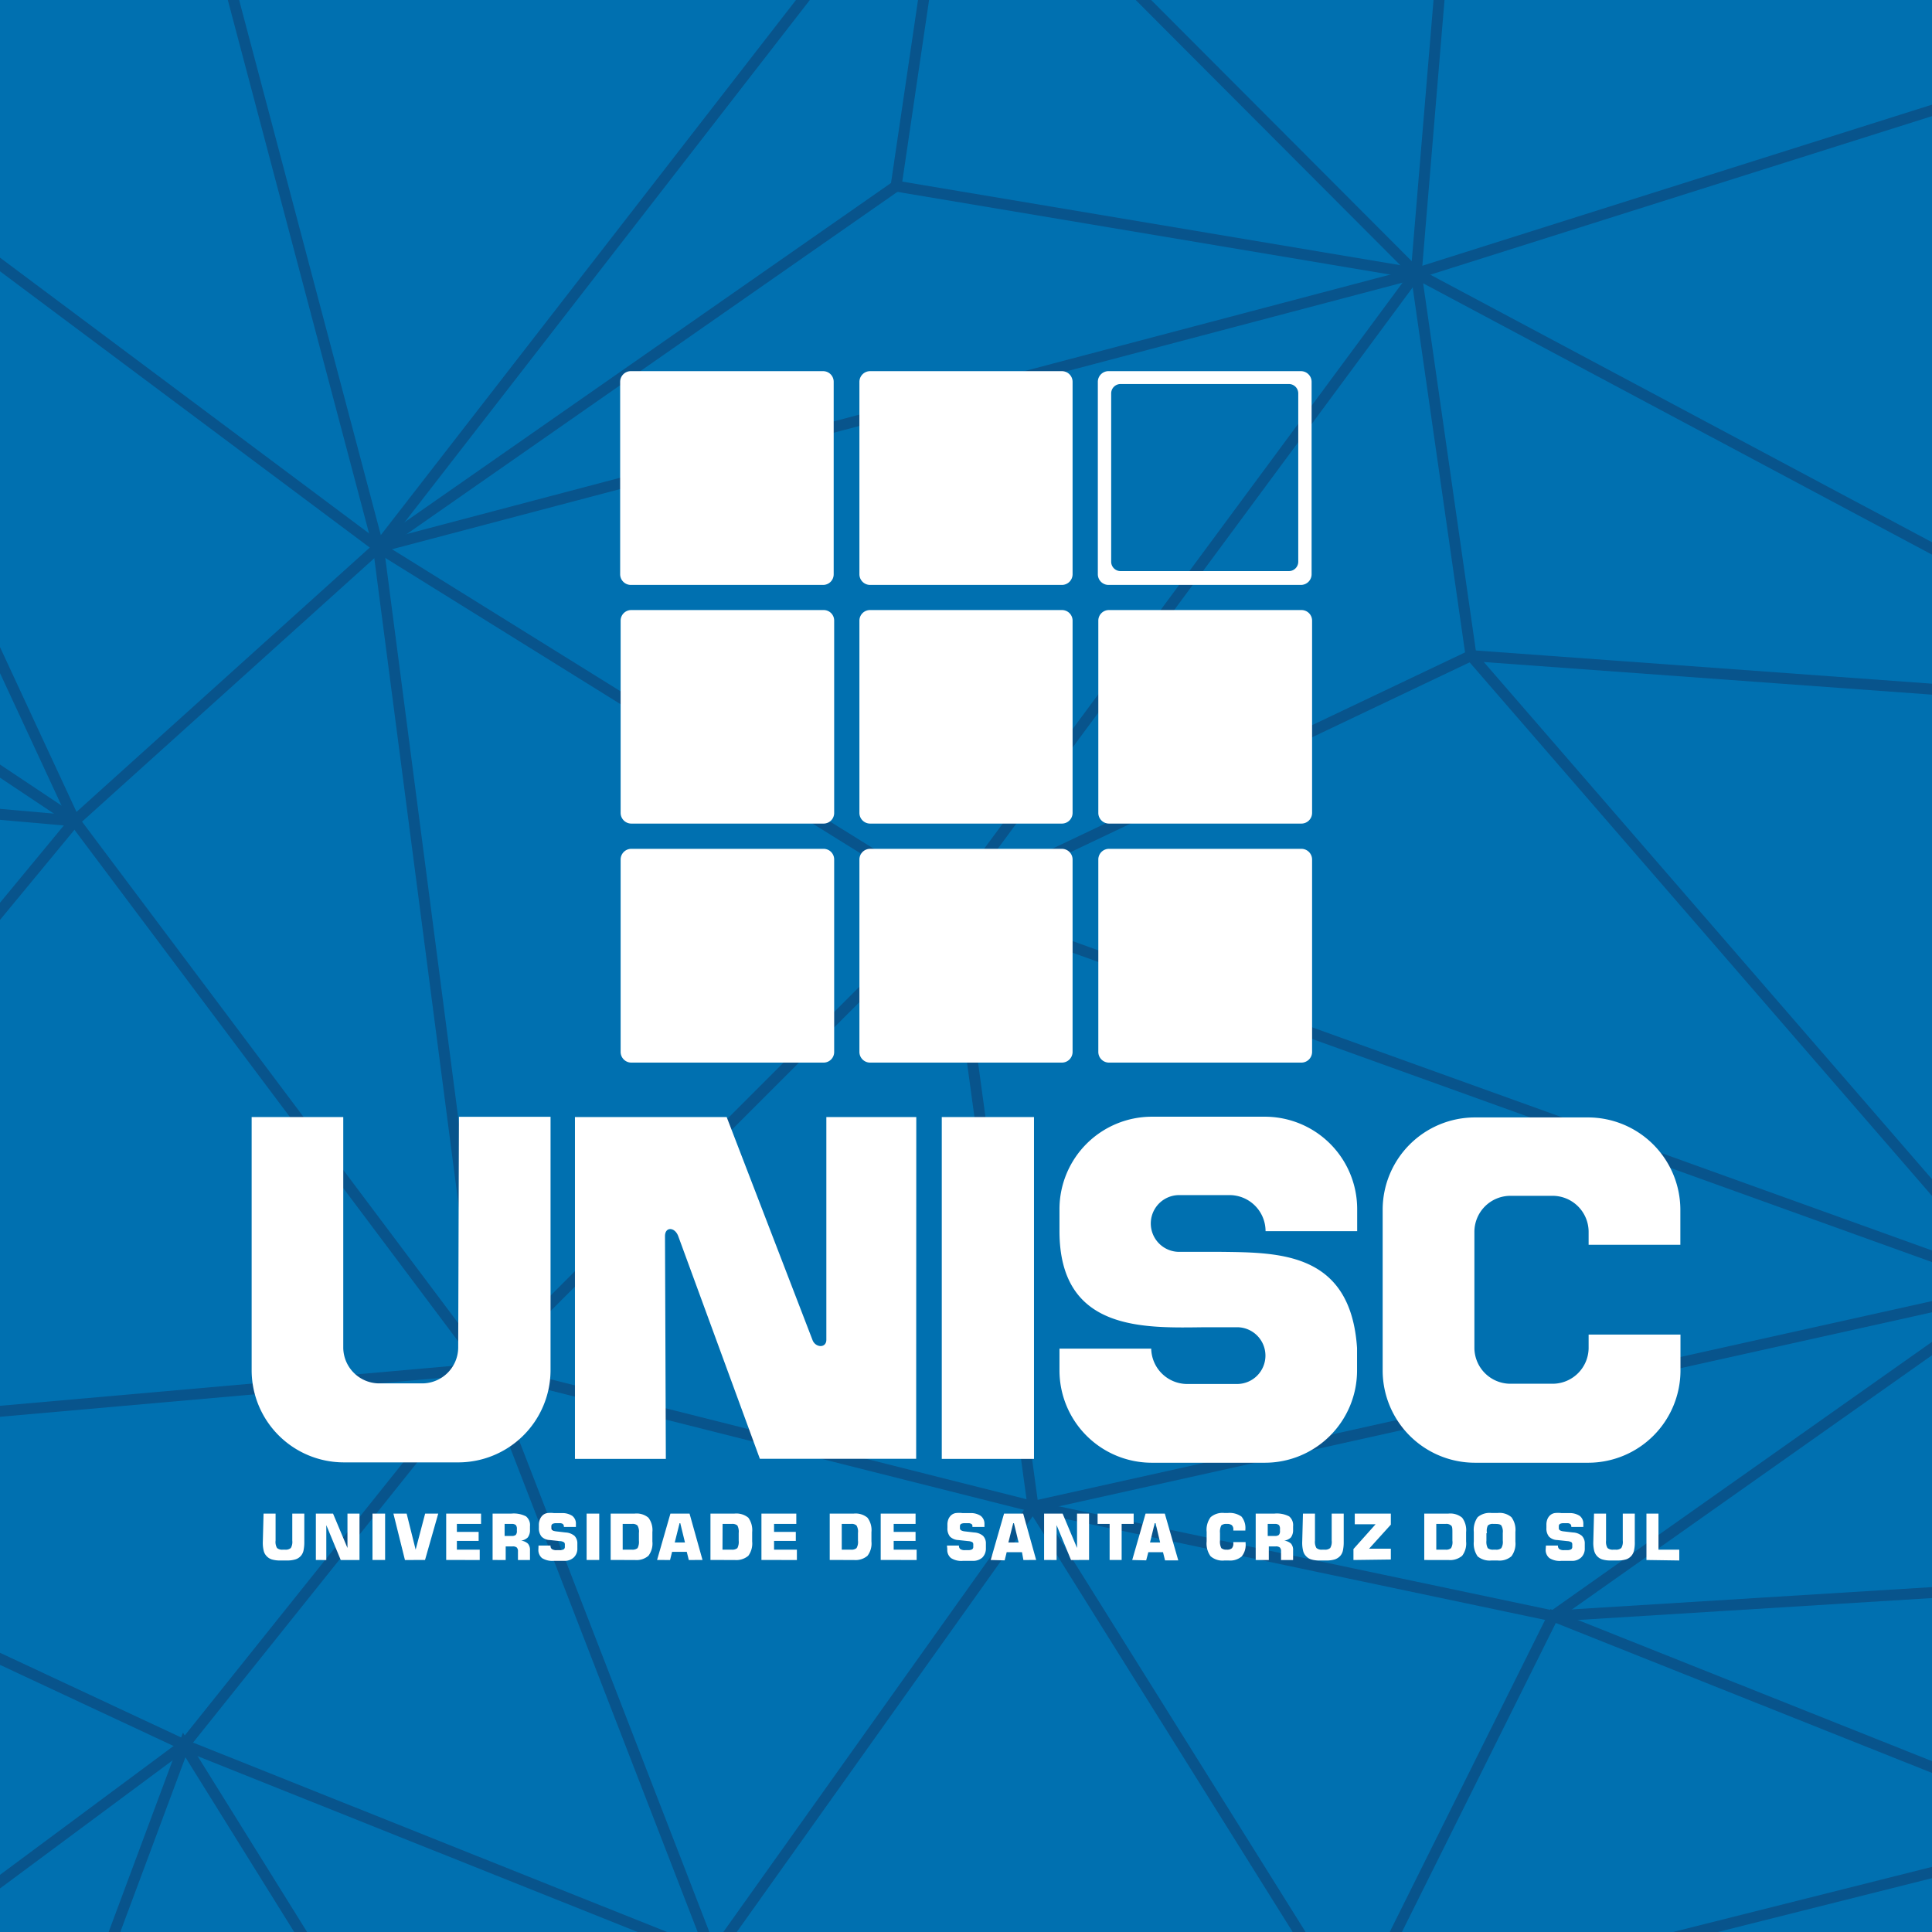 <svg id="Layer_1" data-name="Layer 1" xmlns="http://www.w3.org/2000/svg" xmlns:xlink="http://www.w3.org/1999/xlink" viewBox="0 0 160.69 160.69"><defs><style>.cls-1,.cls-4{fill:none;}.cls-2{fill:#0070b0;}.cls-3{clip-path:url(#clip-path);}.cls-4{stroke:#08548c;stroke-miterlimit:10;stroke-width:0.91px;}.cls-5{fill:#fff;fill-rule:evenodd;}</style><clipPath id="clip-path"><rect class="cls-1" width="160.69" height="160.69"/></clipPath></defs><title>Artboard 1</title><rect class="cls-2" width="160.69" height="160.69"/><g class="cls-3"><polyline class="cls-4" points="101.85 -448.62 133.73 -368.92 154.23 -350.71 236.2 -316.55 217.99 -271.01 161.06 -273.29 101.85 -241.4 73.39 -312.94 36.12 -260.12 44.93 -202.7 147.4 -159.43 154.23 -234.57 202.05 -191.4 253.6 -174 255.5 -228.09 286.02 -242.74 296.13 -173.18 249.74 -113.36 186.3 -91.91 115.52 -107.06 85.92 -143.49 58.59 -104.78 24.43 -106.97 -14.28 -173.09 -27.94 -111.61 -65.51 -174.94 -98.53 -134.38 -78.04 -86.56 -132.69 -72.9 -157.74 -143.49 -185.06 -86.56 -180.42 -6.87 -103.08 -22.8 -71.2 9.07 -23.39 4.52 3.94 -66.07 17.6 -6.87 74.53 -54.68 79.17 -15.97 122.35 -31.91 181.65 -38.74 218.37 -79.95 267.25 -60.6 236.56 -5.6 171.36 5.81 117.79 22.74 31.47 45.51 6.21 68.28 40.37 113.82 79.08 75.11 122.35 54.53 186.11 59.17 167.89 107.08 129.18 134.41 85.92 125.3"/><polyline class="cls-4" points="101.85 -241.4 147.4 -159.43 186.3 -91.91 181.65 -38.74 236.56 -5.6 285.12 10.83 320.45 -72.9 249.74 -113.36 253.6 -174 296.13 -173.18 343.25 -163.85 358.25 -214.03 286.02 -242.74 236.2 -316.55"/><polyline class="cls-4" points="79.17 -15.97 17.6 -6.87 31.47 45.51 79.08 75.11 85.92 125.3 40.37 113.82 -37.05 120.65 6.21 68.28 -71.2 61.45 -71.2 9.07 -119.02 29.57 -103.08 -22.8 -23.39 4.52 -78.04 -86.56 3.94 -66.07 74.53 -54.68"/><polyline class="cls-4" points="204.32 129.76 167.89 107.08 122.35 54.53 117.79 22.74 186.11 59.17 260.42 65.69 285.12 10.83 267.25 -60.6 320.45 -72.9"/><polyline class="cls-4" points="167.89 107.08 79.08 75.11 117.79 22.74"/><polyline class="cls-4" points="40.37 113.82 31.47 45.51 79.17 -15.97 117.79 22.74 122.35 -31.91 171.36 5.81"/><polyline class="cls-4" points="6.21 68.28 -23.39 4.52 17.6 -6.87"/><polyline class="cls-4" points="31.47 45.51 -23.39 4.52 -71.2 61.45 -37.05 120.65 -30.63 179.24 -64.38 118.47"/><polyline class="cls-4" points="129.18 134.41 204.32 129.76 284.02 147.98"/><line class="cls-4" x1="85.91" y1="125.3" x2="167.89" y2="107.08"/><polyline class="cls-4" points="36.55 179.24 15.32 145.13 2.61 179.24"/><path class="cls-4" d="M192.15,179.24l-18-26.89m0,0-23.41,26.89"/><polyline class="cls-4" points="-30.63 179.24 15.32 145.13 59.29 162.7"/><line class="cls-4" x1="174.19" y1="152.35" x2="112.53" y2="167.85"/><polyline class="cls-4" points="-37.05 120.65 15.32 145.13 40.37 113.82 59.29 162.7 85.92 125.3 112.53 167.85 129.18 134.41 174.19 152.35 204.32 129.76 236.56 162.7"/><polyline class="cls-4" points="-23.39 4.52 -28.03 -43.39 3.94 -66.07"/><line class="cls-4" x1="6.22" y1="68.28" x2="-27.94" y2="45.51"/><polyline class="cls-4" points="31.47 45.51 74.53 15.48 79.17 -15.97"/><line class="cls-4" x1="117.79" y1="22.74" x2="74.53" y2="15.48"/></g><path class="cls-5" d="M112.87,112.12c-.53-8-6.49-7.94-11.35-8H99.87c-.69,0-1.6,0-1.83,0h0a2.36,2.36,0,0,1,.07-4.72h4.21a3,3,0,0,1,2.94,3h7.62v-1.86a7.68,7.68,0,0,0-7.66-7.66H95.78a7.69,7.69,0,0,0-7.66,7.66v1.85c0,8.39,7.06,8.06,12.12,8h2.65a2.36,2.36,0,0,1,2.36,2.36h0a2.36,2.36,0,0,1-2.36,2.36h-4.2a3,3,0,0,1-2.94-2.94H88.12V114a7.68,7.68,0,0,0,7.66,7.66h9.43a7.67,7.67,0,0,0,7.66-7.66v-1.85ZM86,92.91H78.33v28.43H86Zm-9.79,0H68.73v18.52h0c0,.73-.93.67-1.16,0L60.44,92.91H47.82v28.43h7.56l-.07-18.53c0-.79.81-.77,1.1,0l6.79,18.52h13l0,0ZM139.77,111V114a7.68,7.68,0,0,1-7.66,7.66h-9.43A7.68,7.68,0,0,1,115,114v-13.4a7.68,7.68,0,0,1,7.67-7.66h9.43a7.69,7.69,0,0,1,7.66,7.66v2.93h-7.63v-1.07a3,3,0,0,0-2.94-3h-3.62a3,3,0,0,0-2.94,3v9.69a3,3,0,0,0,2.94,2.94h3.62a3,3,0,0,0,2.94-2.94V111Zm-2.83,18.75v-3.86h1v3h1.73v.9Zm-4.36-3.86h1v2.25a1,1,0,0,0,.12.61.64.64,0,0,0,.48.14h.19a.64.64,0,0,0,.48-.14,1,1,0,0,0,.12-.61v-2.25h1v2.33a2.86,2.86,0,0,1-.07.76,1,1,0,0,1-.21.42,1,1,0,0,1-.45.3,2.48,2.48,0,0,1-.74.09h-.51a2.37,2.37,0,0,1-.73-.09,1,1,0,0,1-.45-.3,1,1,0,0,1-.22-.43,2.77,2.77,0,0,1-.07-.75Zm-4,2.66h1v0a.34.34,0,0,0,.11.29.67.67,0,0,0,.4.09h.26a.68.68,0,0,0,.33-.07.25.25,0,0,0,.09-.22v-.17a.24.24,0,0,0-.07-.2.79.79,0,0,0-.34-.09l-.84-.09a1,1,0,0,1-.69-.29,1.07,1.07,0,0,1-.21-.72v-.24a1.21,1.21,0,0,1,.08-.48.9.9,0,0,1,.25-.35.77.77,0,0,1,.34-.16,2.25,2.25,0,0,1,.59,0h.62a1.5,1.5,0,0,1,.89.23.81.81,0,0,1,.3.68V127h-1v0a.3.3,0,0,0-.08-.24.42.42,0,0,0-.29-.07h-.24a.66.66,0,0,0-.34.06.23.23,0,0,0-.09.2v.16c0,.14.13.23.41.26l.77.09a1.23,1.23,0,0,1,.74.28.89.89,0,0,1,.24.66v.37a1,1,0,0,1-.3.77,1.08,1.08,0,0,1-.8.28h-.84a1.59,1.59,0,0,1-1-.23.86.86,0,0,1-.31-.74Zm-6-1.14a1.82,1.82,0,0,1,.32-1.22,1.52,1.52,0,0,1,1.15-.35h.51a1.51,1.51,0,0,1,1.15.35,1.76,1.76,0,0,1,.33,1.22v.81a1.76,1.76,0,0,1-.33,1.22,1.51,1.51,0,0,1-1.15.35h-.51a1.57,1.57,0,0,1-1.15-.34,1.87,1.87,0,0,1-.32-1.23Zm1.05.09v.64a1.13,1.13,0,0,0,.11.62.66.66,0,0,0,.47.13h.19a.64.64,0,0,0,.47-.13,1,1,0,0,0,.12-.62v-.64a1,1,0,0,0-.12-.62c-.07-.09-.23-.13-.47-.13h-.19a.59.59,0,0,0-.46.13A1,1,0,0,0,123.68,127.53Zm-4.17,1.39h.77a.63.63,0,0,0,.46-.13,1,1,0,0,0,.11-.62v-.64c0-.33,0-.54-.11-.62a.59.59,0,0,0-.46-.13h-.77Zm-1,.86v-3.86h2a1.55,1.55,0,0,1,1.15.34,1.71,1.71,0,0,1,.33,1.2v.78a1.68,1.68,0,0,1-.33,1.19,1.55,1.55,0,0,1-1.15.35Zm-5.89,0v-.91l1.84-2.06h-1.73v-.89h3v.92l-1.81,2h1.81v.9Zm-4.2-3.86h1v2.25a1,1,0,0,0,.12.61.64.64,0,0,0,.48.14h.19a.64.64,0,0,0,.48-.14,1,1,0,0,0,.12-.61v-2.25h1v2.33a3.35,3.35,0,0,1-.07.76,1,1,0,0,1-.21.42,1.08,1.08,0,0,1-.46.3,2.37,2.37,0,0,1-.73.09h-.51a2.37,2.37,0,0,1-.73-.09,1,1,0,0,1-.45-.3.93.93,0,0,1-.22-.43,2.77,2.77,0,0,1-.07-.75Zm-3.93,3.86v-3.86H106a2.23,2.23,0,0,1,1.22.23.94.94,0,0,1,.33.82v.31a1,1,0,0,1-.18.62,1,1,0,0,1-.56.27,1,1,0,0,1,.57.25.8.8,0,0,1,.17.56v.8h-1v-.7a.45.45,0,0,0-.1-.34.51.51,0,0,0-.35-.09h-.57v1.13Zm1-2h.58a.51.51,0,0,0,.35-.09.48.48,0,0,0,.09-.34v-.14a.48.48,0,0,0-.09-.34.51.51,0,0,0-.35-.09h-.58Zm-1.84.51v.11a1.51,1.51,0,0,1-.33,1.09,1.48,1.48,0,0,1-1.08.33h-.35a1.51,1.51,0,0,1-1.15-.35,1.78,1.78,0,0,1-.33-1.23v-.8a1.76,1.76,0,0,1,.33-1.22,1.51,1.51,0,0,1,1.15-.35h.28a1.69,1.69,0,0,1,1.14.3,1.5,1.5,0,0,1,.32,1.08v.08h-1v-.07a.47.47,0,0,0-.13-.38.65.65,0,0,0-.42-.1.64.64,0,0,0-.45.12,1.17,1.17,0,0,0-.11.63v.63a1.17,1.17,0,0,0,.11.63.63.63,0,0,0,.45.13.6.6,0,0,0,.43-.12.59.59,0,0,0,.12-.42v-.09Zm-9.43,1.49,1.11-3.86h1.6L98,129.78H96.9l-.17-.68H95.51l-.18.68Zm1.48-1.46h.84l-.38-1.6h-.07Zm-3.36,1.46v-3h-1v-.86h3v.86h-1v3Zm-5.45,0v-3.86h1.54l1.2,2.86v-2.86h1v3.86H89.08l-1.2-2.9v2.9Zm-4.44,0,1.11-3.86h1.59l1.08,3.86H85.12L85,129.1H83.73l-.17.68Zm1.47-1.46h.85l-.39-1.6h-.06Zm-5.11.26h1v0a.34.34,0,0,0,.11.29.67.67,0,0,0,.4.09h.26a.68.68,0,0,0,.33-.07.25.25,0,0,0,.09-.22v-.17a.24.24,0,0,0-.07-.2.79.79,0,0,0-.34-.09l-.84-.09a1.05,1.05,0,0,1-.69-.29,1.07,1.07,0,0,1-.21-.72v-.24a1.21,1.21,0,0,1,.08-.48.9.9,0,0,1,.25-.35.77.77,0,0,1,.34-.16,2.29,2.29,0,0,1,.6,0h.62a1.46,1.46,0,0,1,.88.23.82.82,0,0,1,.31.68V127h-1v0c0-.12,0-.2-.08-.24a.42.42,0,0,0-.29-.07h-.24a.66.66,0,0,0-.34.06.23.23,0,0,0-.09.2v.16c0,.14.14.23.41.26l.77.09a1.23,1.23,0,0,1,.74.28.89.89,0,0,1,.24.66v.37a1.06,1.06,0,0,1-.29.77,1.13,1.13,0,0,1-.81.28H80.1a1.59,1.59,0,0,1-1-.23.86.86,0,0,1-.31-.74Zm-5.51,1.2v-3.86h2.9v.86H74.33v.66h1.82v.75H74.33v.73h1.91v.86Zm-3.24-.86h.77a.63.63,0,0,0,.46-.13,1,1,0,0,0,.12-.62v-.64a1,1,0,0,0-.12-.62.59.59,0,0,0-.46-.13h-.77Zm-1,.86v-3.86h2a1.54,1.54,0,0,1,1.14.34,1.71,1.71,0,0,1,.33,1.2v.78a1.68,1.68,0,0,1-.33,1.19,1.54,1.54,0,0,1-1.14.35Zm-5.68,0v-3.86h2.9v.86H64.38v.66h1.81v.75H64.38v.73h1.9v.86Zm-3.24-.86h.77a.66.66,0,0,0,.47-.13,1.13,1.13,0,0,0,.11-.62v-.64a1.11,1.11,0,0,0-.11-.62.63.63,0,0,0-.47-.13H60.1Zm-1,.86v-3.86h2a1.57,1.57,0,0,1,1.15.34,1.76,1.76,0,0,1,.32,1.2v.78a1.73,1.73,0,0,1-.32,1.19,1.56,1.56,0,0,1-1.15.35Zm-4.44,0,1.11-3.86h1.59l1.08,3.86H57.29l-.17-.68H55.9l-.17.68Zm1.47-1.46h.85l-.39-1.6h-.06Zm-4.33.6h.77a.66.66,0,0,0,.47-.13,1.13,1.13,0,0,0,.11-.62v-.64a1,1,0,0,0-.12-.62.59.59,0,0,0-.46-.13h-.77Zm-1,.86v-3.86h2a1.52,1.52,0,0,1,1.14.34,1.71,1.71,0,0,1,.33,1.2v.78a1.68,1.68,0,0,1-.33,1.19,1.52,1.52,0,0,1-1.14.35Zm-2,0v-3.86h1.05v3.86Zm-4-1.2h1v0a.34.34,0,0,0,.11.29.67.67,0,0,0,.4.09h.26a.68.68,0,0,0,.33-.07.25.25,0,0,0,.09-.22v-.17a.22.22,0,0,0-.08-.2.69.69,0,0,0-.33-.09l-.84-.09a1,1,0,0,1-.69-.29,1.07,1.07,0,0,1-.22-.72v-.24a1.21,1.21,0,0,1,.09-.48.9.9,0,0,1,.25-.35.77.77,0,0,1,.34-.16,2.25,2.25,0,0,1,.59,0h.62a1.5,1.5,0,0,1,.89.23.81.81,0,0,1,.3.68V127h-1v0a.3.3,0,0,0-.08-.24.42.42,0,0,0-.29-.07h-.24a.66.66,0,0,0-.34.06.23.23,0,0,0-.09.2v.16c0,.14.13.23.41.26l.77.09a1.26,1.26,0,0,1,.74.28.89.89,0,0,1,.24.66v.37a1,1,0,0,1-.3.77,1.1,1.1,0,0,1-.8.28h-.84a1.64,1.64,0,0,1-1-.23.88.88,0,0,1-.3-.74Zm-3.82,1.2v-3.86h1.56a2.23,2.23,0,0,1,1.22.23.94.94,0,0,1,.33.82v.31a1,1,0,0,1-.18.62,1,1,0,0,1-.56.27,1,1,0,0,1,.57.25.8.8,0,0,1,.17.56v.8h-1v-.7a.45.45,0,0,0-.1-.34.51.51,0,0,0-.35-.09h-.57v1.13Zm1-2h.58a.51.51,0,0,0,.35-.09.48.48,0,0,0,.09-.34v-.14a.48.48,0,0,0-.09-.34.51.51,0,0,0-.35-.09h-.58Zm-4.86,2v-3.86h2.9v.86H38v.66h1.81v.75H38v.73h1.9v.86Zm-4.39-3.86h1.1l.75,3,.79-3h1.09l-1.1,3.86H33.68Zm-1.74,3.86v-3.86h1.05v3.86Zm-4.71,0v-3.86H27.7l1.2,2.86v-2.86h1v3.86H28.34l-1.2-2.9v2.9Zm-4.35-3.86h1v2.25a1,1,0,0,0,.12.61.64.64,0,0,0,.48.14h.19a.64.64,0,0,0,.48-.14,1,1,0,0,0,.12-.61v-2.25h1v2.33a3.35,3.35,0,0,1-.07.76,1,1,0,0,1-.21.42,1,1,0,0,1-.46.3,2.37,2.37,0,0,1-.73.09h-.51a2.37,2.37,0,0,1-.73-.09,1,1,0,0,1-.45-.3.93.93,0,0,1-.22-.43,2.77,2.77,0,0,1-.07-.75Zm16.25-33h7.62V114A7.68,7.68,0,0,1,38,121.63H28.59A7.67,7.67,0,0,1,20.93,114V92.91h7.62v19.21a3,3,0,0,0,2.94,2.94h3.62a3,3,0,0,0,3-2.94Z"/><path class="cls-5" d="M92.24,70.6h16a.89.89,0,0,1,.89.89v16a.89.89,0,0,1-.89.89h-16a.89.89,0,0,1-.89-.89v-16a.89.89,0,0,1,.89-.89m-19.87,0H88.32a.89.89,0,0,1,.89.89v16a.89.89,0,0,1-.89.89H72.37a.89.89,0,0,1-.89-.89v-16A.89.89,0,0,1,72.37,70.6Zm-19.87,0h16a.88.88,0,0,1,.88.89v16a.88.88,0,0,1-.88.89h-16a.89.89,0,0,1-.88-.89v-16A.89.89,0,0,1,52.5,70.6ZM92.24,50.74h16a.88.88,0,0,1,.89.88v16a.89.89,0,0,1-.89.88h-16a.89.89,0,0,1-.89-.88v-16A.88.88,0,0,1,92.24,50.74Zm-19.87,0H88.32a.88.88,0,0,1,.89.88v16a.89.89,0,0,1-.89.88H72.37a.89.89,0,0,1-.89-.88v-16A.88.88,0,0,1,72.37,50.74Zm-19.87,0h16a.87.87,0,0,1,.88.88v16a.88.88,0,0,1-.88.88h-16a.89.89,0,0,1-.88-.88v-16A.88.88,0,0,1,52.5,50.74Zm40.7-18.8h14a.78.78,0,0,1,.78.78v14a.78.78,0,0,1-.78.78h-14a.78.78,0,0,1-.78-.78v-14A.78.78,0,0,1,93.2,31.94Zm-1-1.07h16a.89.89,0,0,1,.89.89v16a.89.89,0,0,1-.89.89h-16a.89.89,0,0,1-.89-.89V31.76A.89.89,0,0,1,92.24,30.87Zm-19.87,0H88.32a.89.89,0,0,1,.89.89v16a.89.89,0,0,1-.89.89H72.37a.89.89,0,0,1-.89-.89V31.76A.89.89,0,0,1,72.37,30.87Zm-19.87,0h16a.88.88,0,0,1,.88.89v16a.88.88,0,0,1-.88.89h-16a.89.89,0,0,1-.88-.89V31.76A.89.89,0,0,1,52.5,30.87Z"/></svg>
